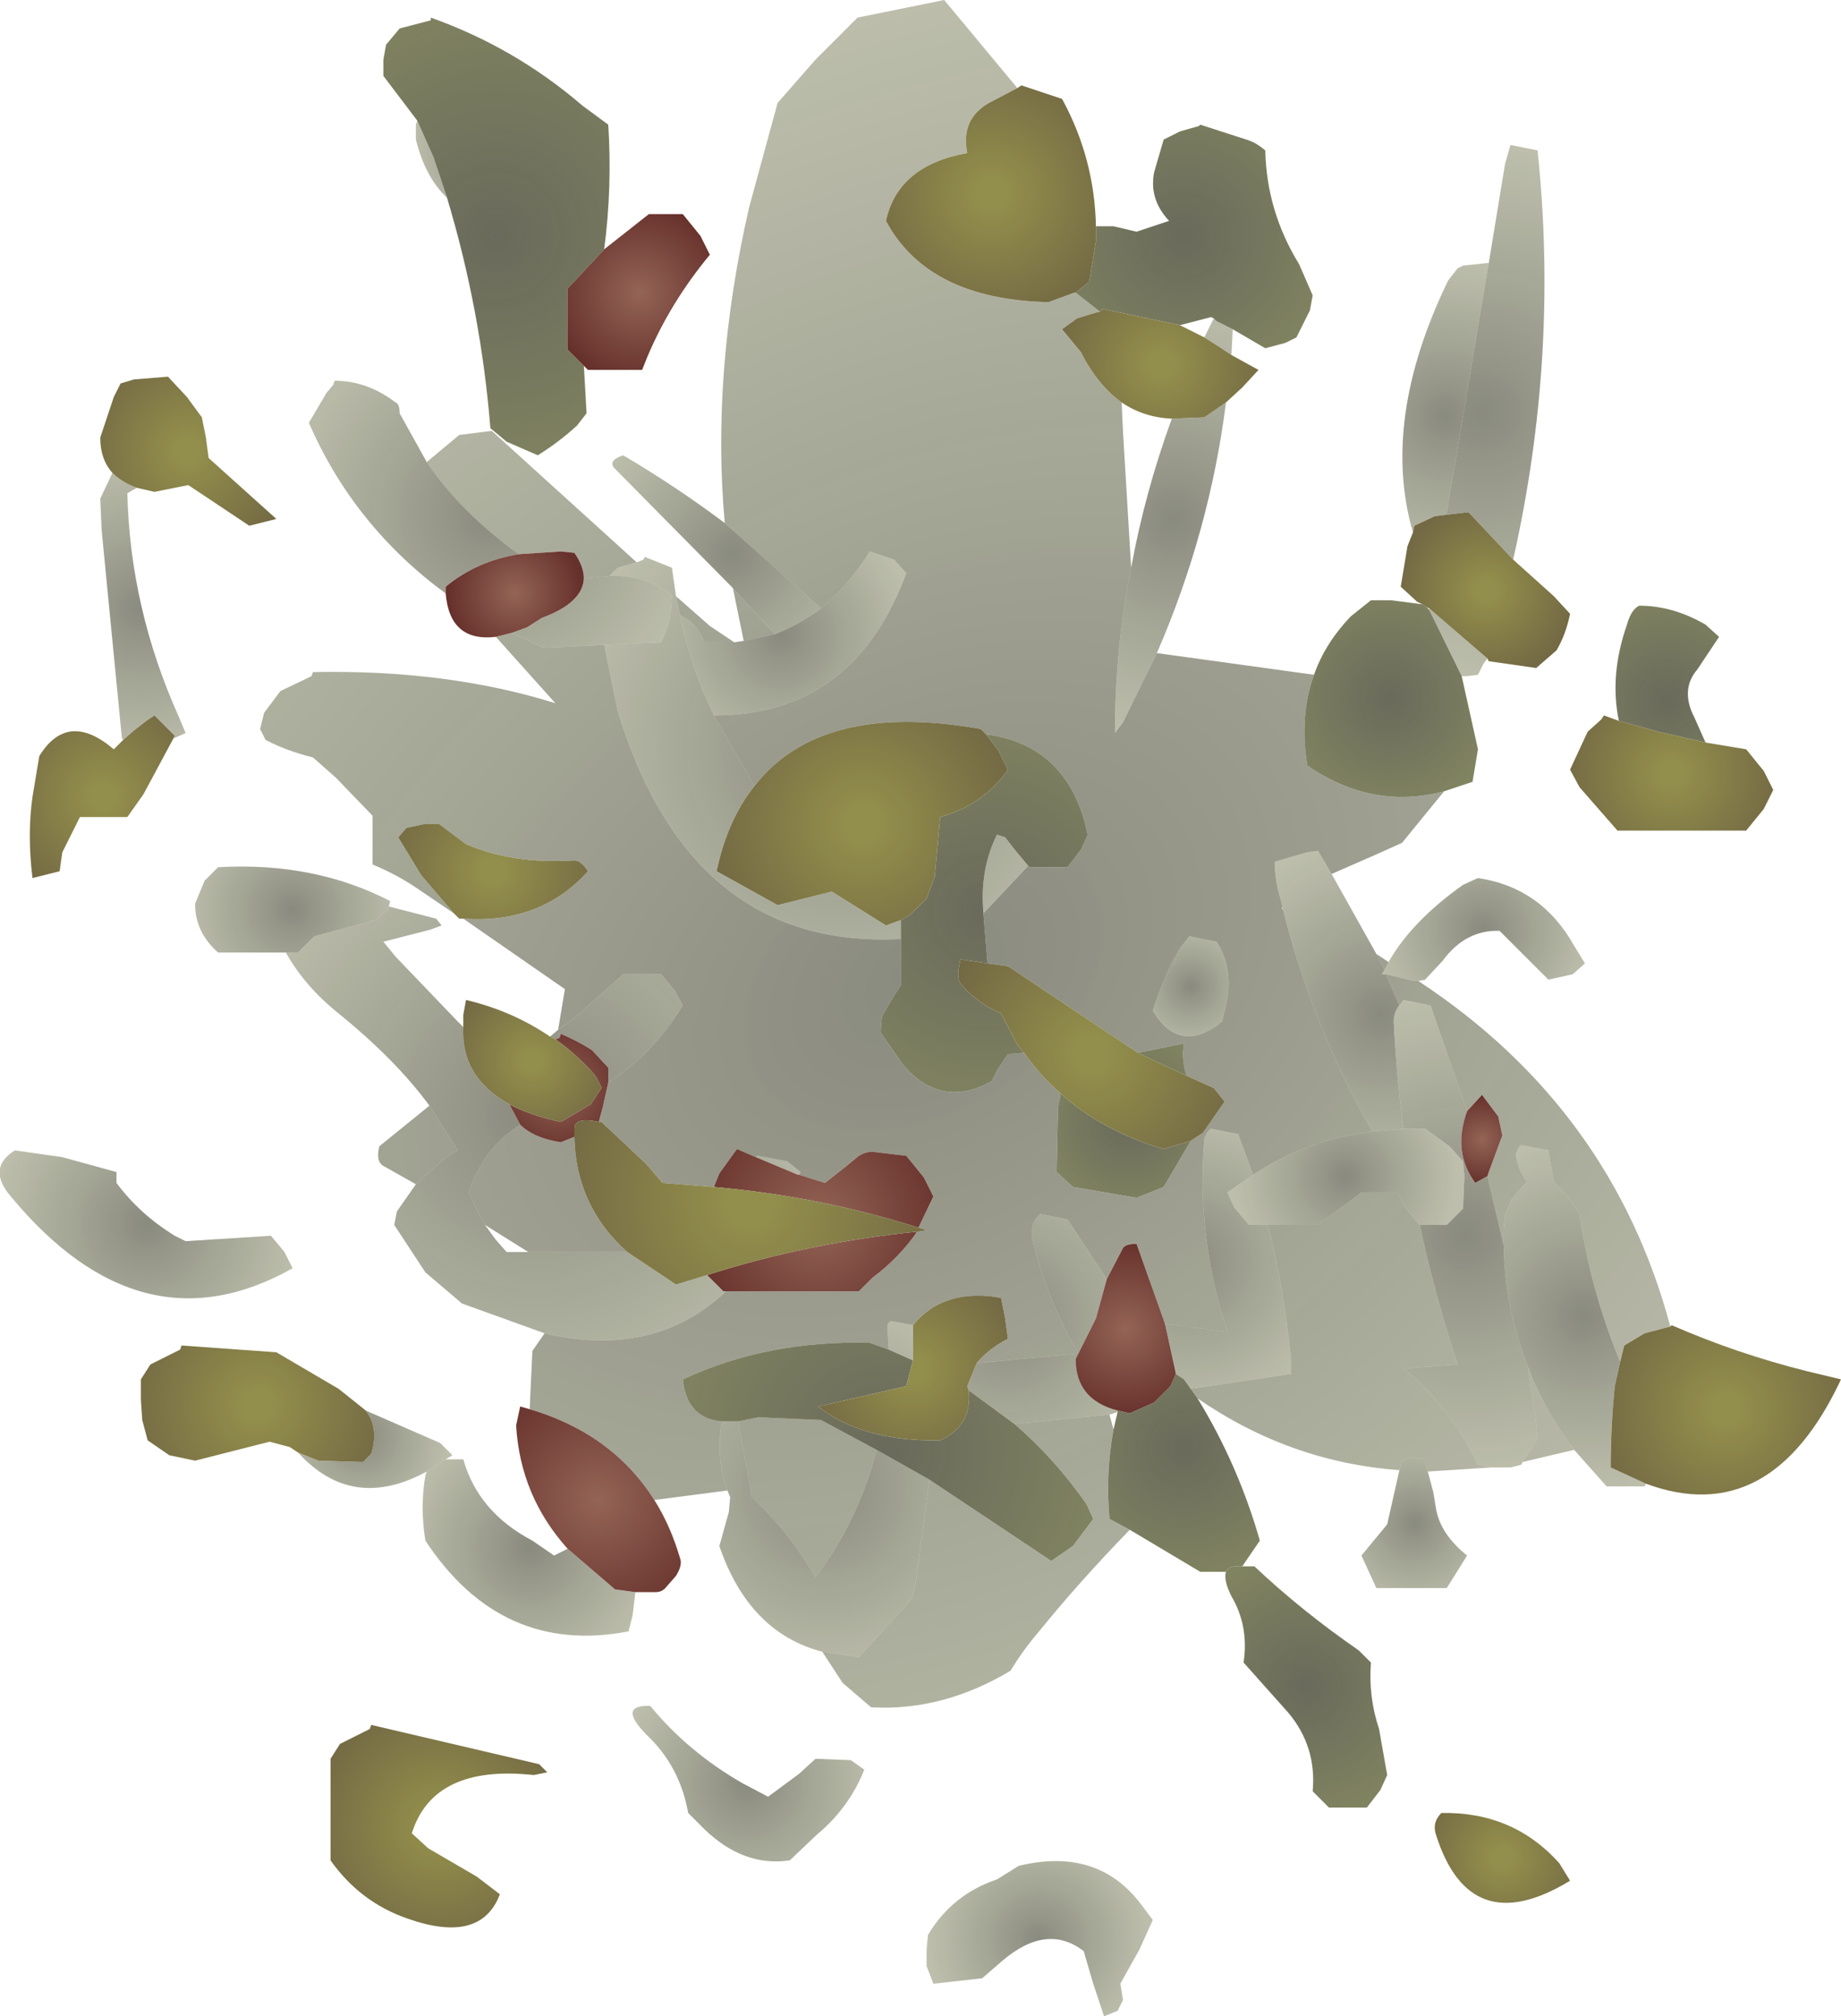 <?xml version="1.0" encoding="UTF-8" standalone="no"?>
<svg xmlns:xlink="http://www.w3.org/1999/xlink" height="74.4px" width="67.95px" xmlns="http://www.w3.org/2000/svg">
  <g transform="matrix(1.0, 0.0, 0.0, 1.0, 31.7, 37.15)">
    <path d="M23.25 -27.45 L23.85 -31.1 24.05 -31.8 25.05 -31.6 Q25.85 -24.05 24.15 -16.5 L22.5 -18.25 21.65 -18.15 21.7 -18.25 23.25 -27.45 M23.2 -12.85 L23.05 -12.65 22.85 -12.25 22.45 -12.2 22.25 -12.2 21.05 -14.65 21.05 -14.7 23.2 -12.85" fill="url(#gradient0)" fill-rule="evenodd" stroke="none"/>
    <path d="M20.45 -17.5 Q19.25 -21.65 21.75 -26.8 L22.1 -27.25 22.3 -27.35 23.25 -27.45 21.7 -18.25 21.65 -18.15 21.25 -18.1 20.5 -17.75 20.45 -17.5" fill="url(#gradient1)" fill-rule="evenodd" stroke="none"/>
    <path d="M21.6 -7.95 L20.05 -6.05 19.05 -5.6 17.45 -4.9 16.95 -5.75 16.55 -5.7 15.35 -5.35 Q15.35 -4.8 15.5 -4.2 L15.65 -3.65 15.6 -3.65 15.65 -3.6 Q16.75 0.75 18.95 4.6 16.55 4.9 14.55 6.2 L14.0 4.7 13.0 4.5 Q12.8 4.65 12.75 4.9 12.45 8.45 13.6 12.0 L11.3 11.7 10.25 8.75 Q9.85 8.75 9.75 8.9 L9.15 10.05 7.7 7.85 6.7 7.65 Q6.3 8.0 6.4 8.55 6.9 10.7 8.1 12.8 L4.35 13.15 Q4.75 12.65 5.5 12.25 L5.4 11.5 5.25 10.75 5.0 10.7 Q3.05 10.45 2.0 11.75 L1.2 11.6 Q1.05 11.65 1.05 11.8 L1.1 12.65 0.4 12.4 Q-3.4 12.3 -6.5 13.75 -6.35 15.2 -5.05 15.3 -5.3 16.6 -4.85 17.85 L-7.55 18.2 Q-9.1 15.75 -12.15 14.85 L-12.05 12.7 -11.6 12.05 Q-7.55 13.0 -4.9 10.5 L0.0 10.5 0.5 10.0 Q1.5 9.25 2.15 8.3 L2.5 8.25 2.2 8.15 2.75 7.0 2.4 6.3 1.75 5.5 0.5 5.35 Q0.25 5.35 0.0 5.5 L-0.55 5.95 -1.25 6.5 -2.2 6.2 -2.15 6.1 -2.65 5.7 -3.75 5.5 -3.8 5.55 -4.5 5.25 -5.15 6.15 -5.35 6.65 -7.25 6.5 -7.85 5.8 -9.5 4.25 -9.6 4.25 -9.45 3.7 -9.25 2.8 Q-7.6 1.75 -6.5 -0.05 L-6.8 -0.6 -7.3 -1.2 -8.7 -1.2 -10.65 0.55 -11.1 0.85 -10.85 -0.65 -14.6 -3.25 Q-11.75 -3.05 -10.0 -5.0 -10.25 -5.4 -10.5 -5.4 -12.75 -5.25 -14.5 -6.0 L-15.5 -6.75 -16.0 -6.75 -16.7 -6.6 -17.0 -6.25 -16.15 -4.85 -14.95 -3.45 -16.35 -4.4 Q-17.1 -4.9 -17.95 -5.25 L-17.95 -5.85 -17.95 -6.45 -17.95 -7.05 -19.3 -8.45 -20.15 -9.2 Q-21.15 -9.45 -21.9 -9.85 L-22.1 -10.25 -21.95 -10.85 -21.35 -11.65 -20.2 -12.2 -20.15 -12.35 Q-15.2 -12.45 -11.2 -11.2 L-13.4 -13.65 -12.8 -13.8 -11.65 -13.25 -9.4 -13.35 -8.9 -10.9 Q-6.2 -2.1 1.55 -2.5 L1.55 -0.8 1.2 -0.25 0.85 0.35 0.8 0.95 1.6 2.1 Q3.0 3.8 4.9 2.75 L5.1 2.35 5.5 1.75 6.1 1.7 Q6.7 2.55 7.45 3.2 L7.35 3.7 7.3 6.1 7.9 6.65 10.25 7.05 11.25 6.65 12.25 4.95 12.7 4.65 13.5 3.5 13.1 3.0 12.1 2.55 Q11.9 1.95 12.0 1.35 L10.3 1.7 5.5 -1.5 4.75 -1.6 4.6 -3.4 4.6 -3.45 6.25 -5.2 6.3 -5.15 7.7 -5.15 8.2 -5.8 8.45 -6.35 8.3 -6.95 Q7.45 -9.7 4.7 -10.05 L4.5 -10.25 Q-1.4 -11.3 -3.85 -8.15 L-5.35 -10.75 Q-0.2 -10.75 1.75 -16.0 L1.3 -16.5 0.4 -16.8 Q-0.4 -15.5 -1.4 -14.7 L-4.95 -17.85 Q-5.45 -23.4 -4.05 -29.5 L-3.0 -33.35 -1.6 -34.95 -0.05 -36.5 3.15 -37.15 5.85 -33.9 4.8 -33.35 Q3.75 -32.75 4.0 -31.5 1.45 -31.05 1.0 -29.0 2.55 -26.1 7.0 -26.0 L7.95 -26.35 8.0 -26.35 8.9 -25.65 8.7 -25.6 8.05 -25.4 7.5 -25.0 8.2 -24.15 Q8.8 -22.95 9.7 -22.3 L9.75 -21.2 10.05 -16.2 Q9.45 -13.2 9.45 -10.1 L9.75 -10.5 11.0 -13.05 16.8 -12.25 Q16.25 -10.75 16.55 -8.9 18.95 -7.25 21.6 -7.95 M19.1 -1.95 L19.55 -1.65 19.4 -1.35 19.1 -1.95 M20.65 -0.95 Q27.8 3.75 29.95 11.8 L29.0 12.05 28.25 12.5 28.1 13.1 Q27.0 10.45 26.6 7.65 L26.2 7.05 25.65 6.45 25.55 5.9 25.45 5.3 24.45 5.1 24.35 5.2 24.25 5.45 Q24.3 5.95 24.65 6.45 L24.1 7.1 23.85 7.65 23.8 8.25 23.8 8.8 23.2 6.25 23.25 6.1 23.75 4.75 23.6 4.05 23.0 3.25 22.45 3.85 21.1 -0.05 20.1 -0.25 19.95 -0.05 19.45 -1.2 20.5 -0.95 20.65 -0.95 M26.4 16.35 L24.5 16.8 24.65 16.55 25.05 15.95 25.0 15.35 24.7 13.3 Q25.3 14.9 26.4 16.35 M23.35 17.0 L21.0 17.15 20.9 16.7 Q20.1 16.5 20.0 16.9 L19.95 17.1 Q15.9 16.8 12.5 14.45 L12.25 14.1 15.95 13.55 15.95 13.0 Q15.7 10.45 15.1 8.05 L16.95 8.05 18.55 6.85 19.9 6.85 20.15 7.4 20.7 8.05 Q21.25 10.6 22.1 13.2 L20.1 13.35 Q21.9 14.85 22.85 16.9 L23.35 17.0 M10.0 19.3 Q8.15 21.2 6.65 23.05 6.05 23.75 5.6 24.5 3.1 26.0 0.45 25.85 L-0.6 24.95 -1.35 23.8 0.0 24.0 1.95 21.85 2.1 21.25 2.6 17.45 7.1 20.45 7.9 19.9 8.65 18.9 8.4 18.35 Q7.25 16.7 5.75 15.4 L9.25 15.05 9.4 15.6 Q9.1 17.2 9.25 18.9 L10.0 19.3 M-16.35 6.55 L-17.5 5.9 Q-17.85 5.75 -17.7 5.15 L-15.85 3.65 -14.8 5.3 Q-15.1 5.45 -15.4 5.7 L-16.35 6.55 M-15.95 -20.1 L-14.75 -21.1 -13.55 -21.25 -8.2 -16.4 -8.9 -16.2 -9.2 -15.9 -10.15 -15.8 Q-10.15 -16.25 -10.5 -16.75 L-11.0 -16.8 -12.55 -16.7 Q-14.7 -18.25 -15.95 -20.1 M-6.75 -15.15 L-5.5 -14.05 -4.6 -13.45 -5.7 -13.45 Q-5.9 -13.95 -6.25 -14.25 L-6.6 -14.45 -6.75 -15.15 M-4.25 -13.5 L-4.65 -15.45 -3.1 -13.75 -4.25 -13.5 M13.55 -0.05 Q13.85 -1.4 13.2 -2.4 L12.2 -2.6 11.85 -2.15 Q11.2 -1.0 10.85 0.15 11.85 1.8 13.4 0.55 L13.55 -0.05 M0.65 16.35 Q0.0 18.95 -1.6 21.05 -2.6 19.35 -3.95 18.1 L-4.05 17.5 -4.45 15.3 -3.7 15.15 -1.4 15.25 0.65 16.35 M-12.5 4.35 Q-12.0 4.85 -11.0 5.0 L-10.5 4.8 Q-10.45 7.35 -8.55 9.05 L-12.2 9.05 -13.8 8.05 -14.15 7.4 -14.4 6.85 Q-13.85 5.2 -12.5 4.35" fill="url(#gradient2)" fill-rule="evenodd" stroke="none"/>
    <path d="M8.75 -28.8 L9.4 -28.8 10.25 -28.6 11.45 -29.0 Q10.7 -29.8 10.9 -30.8 L11.25 -32.0 11.85 -32.3 12.55 -32.5 12.6 -32.55 14.3 -32.0 Q14.65 -31.9 15.0 -31.6 15.05 -29.35 16.25 -27.4 L16.75 -26.25 16.65 -25.7 16.35 -25.1 16.15 -24.7 15.75 -24.5 15.0 -24.3 13.8 -25.0 13.2 -25.3 13.1 -25.4 13.0 -25.45 11.85 -25.15 9.0 -25.75 8.9 -25.65 8.0 -26.35 8.5 -26.75 8.75 -28.25 8.75 -28.8" fill="url(#gradient3)" fill-rule="evenodd" stroke="none"/>
    <path d="M13.8 -25.0 L13.75 -24.05 13.3 -24.35 12.75 -24.7 13.1 -25.4 13.2 -25.3 13.8 -25.0 M13.55 -22.3 Q12.95 -17.55 11.0 -13.05 L9.75 -10.5 9.45 -10.1 Q9.45 -13.2 10.05 -16.2 10.55 -18.95 11.55 -21.7 L12.75 -21.75 13.55 -22.3" fill="url(#gradient4)" fill-rule="evenodd" stroke="none"/>
    <path d="M22.25 -12.2 L22.85 -9.5 22.65 -8.3 21.6 -7.95 Q18.95 -7.25 16.55 -8.9 16.25 -10.75 16.8 -12.25 17.2 -13.4 18.15 -14.4 L18.9 -15.0 19.65 -15.0 20.8 -14.85 20.95 -14.75 21.05 -14.65 22.25 -12.2" fill="url(#gradient5)" fill-rule="evenodd" stroke="none"/>
    <path d="M-4.6 -13.45 L-4.25 -13.5 -3.1 -13.75 Q-2.2 -14.1 -1.4 -14.7 -0.4 -15.5 0.4 -16.8 L1.3 -16.5 1.75 -16.0 Q-0.2 -10.75 -5.35 -10.75 -6.2 -12.5 -6.6 -14.45 L-6.25 -14.25 Q-5.9 -13.95 -5.7 -13.45 L-4.6 -13.45" fill="url(#gradient6)" fill-rule="evenodd" stroke="none"/>
    <path d="M1.55 -3.2 L1.9 -3.4 2.5 -4.0 2.8 -4.8 3.0 -7.0 Q4.6 -7.45 5.5 -8.75 L5.15 -9.45 4.7 -10.05 Q7.45 -9.7 8.3 -6.95 L8.45 -6.35 8.2 -5.8 7.7 -5.15 6.3 -5.15 6.25 -5.2 5.75 -5.8 5.4 -6.25 5.1 -6.35 Q4.45 -5.05 4.6 -3.45 L4.6 -3.4 4.75 -1.6 3.75 -1.75 3.7 -1.5 Q3.6 -1.0 3.8 -0.8 4.35 -0.15 5.25 0.25 L5.85 1.4 6.1 1.7 5.5 1.75 5.1 2.35 4.9 2.75 Q3.0 3.8 1.6 2.1 L0.8 0.95 0.85 0.35 1.2 -0.25 1.55 -0.8 1.55 -2.5 1.55 -3.2" fill="url(#gradient7)" fill-rule="evenodd" stroke="none"/>
    <path d="M-8.2 -16.4 L-7.95 -16.5 -7.9 -16.6 -6.9 -16.2 -6.75 -15.15 -6.6 -14.45 Q-6.2 -12.5 -5.35 -10.75 L-3.85 -8.15 Q-4.85 -6.9 -5.25 -5.0 L-3.0 -3.75 -1.0 -4.25 1.0 -3.0 1.55 -3.2 1.55 -2.5 Q-6.2 -2.1 -8.9 -10.9 L-9.4 -13.35 -7.3 -13.45 -7.05 -14.05 Q-6.9 -14.65 -6.9 -15.2 -7.9 -15.95 -9.2 -15.9 L-8.9 -16.2 -8.2 -16.4 M4.6 -3.45 Q4.45 -5.05 5.1 -6.35 L5.4 -6.25 5.75 -5.8 6.25 -5.2 4.6 -3.45" fill="url(#gradient8)" fill-rule="evenodd" stroke="none"/>
    <path d="M13.55 -0.05 L13.4 0.55 Q11.85 1.8 10.85 0.15 11.2 -1.0 11.85 -2.15 L12.2 -2.6 13.2 -2.4 Q13.85 -1.4 13.55 -0.05" fill="url(#gradient9)" fill-rule="evenodd" stroke="none"/>
    <path d="M17.45 -4.9 L19.1 -1.95 19.4 -1.35 19.3 -1.2 19.45 -1.2 19.95 -0.05 Q19.7 0.25 19.75 0.7 19.85 2.6 20.1 4.5 L18.95 4.6 Q16.75 0.75 15.65 -3.6 L15.65 -3.65 15.5 -4.2 Q15.35 -4.8 15.35 -5.35 L16.55 -5.7 16.95 -5.75 17.45 -4.9" fill="url(#gradient10)" fill-rule="evenodd" stroke="none"/>
    <path d="M19.55 -1.65 Q20.4 -3.15 22.3 -4.5 L22.85 -4.75 Q25.2 -4.4 26.4 -2.25 L26.8 -1.6 26.35 -1.2 25.45 -1.0 24.25 -2.2 23.65 -2.8 Q22.4 -2.85 21.55 -1.7 L20.9 -1.0 20.65 -0.95 20.5 -0.95 19.45 -1.2 19.3 -1.2 19.4 -1.35 19.55 -1.65" fill="url(#gradient11)" fill-rule="evenodd" stroke="none"/>
    <path d="M24.5 16.8 L24.45 16.9 24.05 17.0 23.35 17.0 22.85 16.9 Q21.9 14.85 20.1 13.35 L22.1 13.2 Q21.25 10.6 20.7 8.05 L21.7 8.05 22.3 7.45 22.35 6.25 22.3 5.7 21.8 5.15 20.9 4.5 20.1 4.5 Q19.85 2.6 19.75 0.7 19.7 0.25 19.95 -0.05 L20.1 -0.25 21.1 -0.05 22.45 3.85 Q21.9 5.35 22.75 6.5 L23.2 6.25 23.8 8.8 Q23.85 11.2 24.7 13.3 L25.0 15.35 25.05 15.95 24.65 16.55 24.5 16.8" fill="url(#gradient12)" fill-rule="evenodd" stroke="none"/>
    <path d="M28.05 -10.55 Q27.7 -12.25 28.35 -14.1 28.5 -14.65 28.8 -14.8 30.05 -14.8 31.25 -14.1 L31.75 -13.65 30.95 -12.45 Q30.3 -11.7 30.85 -10.65 L31.25 -9.75 29.5 -10.15 28.05 -10.55" fill="url(#gradient13)" fill-rule="evenodd" stroke="none"/>
    <path d="M-16.3 -32.7 L-17.55 -34.35 -17.55 -34.95 -17.45 -35.5 -16.95 -36.1 -15.8 -36.4 -15.8 -36.5 Q-12.7 -35.4 -10.2 -33.25 L-9.25 -32.55 Q-9.1 -30.25 -9.4 -27.95 L-10.75 -26.5 -10.75 -25.75 -10.75 -24.25 -10.15 -23.65 -10.05 -21.9 -10.4 -21.45 Q-11.05 -20.85 -11.85 -20.35 L-13.0 -20.85 -13.6 -21.35 Q-13.95 -25.7 -15.2 -29.85 L-15.7 -31.35 -16.3 -32.7" fill="url(#gradient14)" fill-rule="evenodd" stroke="none"/>
    <path d="M-15.2 -29.85 Q-16.0 -30.6 -16.35 -32.0 L-16.35 -32.55 -16.3 -32.7 -15.7 -31.35 -15.2 -29.85" fill="url(#gradient15)" fill-rule="evenodd" stroke="none"/>
    <path d="M-26.65 -19.15 L-27.0 -18.95 Q-26.9 -14.7 -25.1 -10.7 L-24.85 -10.1 -25.3 -9.9 -25.25 -10.0 -26.0 -10.75 -26.3 -10.55 -26.75 -10.2 -27.15 -9.85 -27.2 -9.9 -27.95 -17.6 -28.0 -18.75 -27.55 -19.7 Q-27.2 -19.35 -26.65 -19.15" fill="url(#gradient16)" fill-rule="evenodd" stroke="none"/>
    <path d="M-21.15 -2.0 L-23.65 -2.0 Q-24.5 -2.75 -24.5 -3.8 L-24.15 -4.65 -23.65 -5.15 Q-20.1 -5.35 -17.3 -3.9 L-17.35 -3.7 -17.35 -3.6 -17.85 -3.2 -20.1 -2.6 -20.7 -2.0 -21.15 -2.0" fill="url(#gradient17)" fill-rule="evenodd" stroke="none"/>
    <path d="M-11.6 12.05 L-14.65 10.95 -16.0 9.8 -17.15 8.05 -17.05 7.55 -16.35 6.55 -15.4 5.7 Q-15.1 5.45 -14.8 5.3 L-15.85 3.65 Q-17.1 1.95 -19.2 0.25 -20.45 -0.75 -21.15 -2.0 L-20.7 -2.0 -20.1 -2.6 -17.85 -3.2 -17.35 -3.6 -17.35 -3.7 -15.6 -3.25 -15.4 -3.0 -15.8 -2.85 -17.55 -2.4 -17.1 -1.85 -14.8 0.55 -14.6 0.75 Q-14.7 2.6 -12.9 3.6 L-12.5 4.35 Q-13.85 5.2 -14.4 6.85 L-14.15 7.4 -13.8 8.05 -13.4 8.6 -13.0 9.05 -12.2 9.05 -8.55 9.05 -6.75 10.25 -5.6 9.9 -5.0 10.5 -4.9 10.5 Q-7.55 13.0 -11.6 12.05 M-11.4 1.1 L-11.1 0.85 -10.65 0.55 -8.7 -1.2 -7.3 -1.2 -6.8 -0.6 -6.5 -0.05 Q-7.6 1.75 -9.25 2.8 L-9.25 2.25 -9.85 1.6 Q-10.4 1.25 -11.0 1.0 L-11.05 1.15 -11.2 1.2 -11.4 1.1 M-3.8 5.55 L-3.75 5.5 -2.65 5.7 -2.15 6.1 -2.2 6.2 -2.25 6.2 -3.8 5.55" fill="url(#gradient18)" fill-rule="evenodd" stroke="none"/>
    <path d="M-4.65 -15.45 L-9.0 -19.85 Q-9.3 -20.15 -8.7 -20.35 -6.75 -19.2 -4.95 -17.85 L-1.4 -14.7 Q-2.2 -14.1 -3.1 -13.75 L-4.65 -15.45" fill="url(#gradient19)" fill-rule="evenodd" stroke="none"/>
    <path d="M-15.25 -15.25 Q-18.65 -17.75 -20.3 -21.55 L-19.65 -22.65 -19.4 -22.95 -19.35 -23.1 Q-18.15 -23.1 -17.1 -22.3 -16.95 -22.25 -16.95 -21.9 L-15.95 -20.1 Q-14.7 -18.25 -12.55 -16.7 -14.1 -16.45 -15.25 -15.5 L-15.25 -15.25 M-9.2 -15.9 Q-7.9 -15.95 -6.9 -15.2 -6.9 -14.65 -7.05 -14.05 L-7.3 -13.45 -9.4 -13.35 -11.65 -13.25 -12.8 -13.8 -12.25 -14.0 -11.7 -14.35 Q-10.2 -14.9 -10.15 -15.8 L-9.2 -15.9" fill="url(#gradient20)" fill-rule="evenodd" stroke="none"/>
    <path d="M-8.25 21.6 L-8.35 22.45 -8.5 23.05 Q-13.2 23.95 -16.0 19.7 -16.2 18.45 -16.0 17.3 L-15.95 17.15 -15.25 16.7 -15.0 16.7 -14.6 16.7 Q-14.05 18.65 -12.05 19.7 L-11.25 20.25 -10.75 20.0 -9.0 21.5 -8.25 21.6" fill="url(#gradient21)" fill-rule="evenodd" stroke="none"/>
    <path d="M-15.95 17.15 Q-18.7 18.65 -20.7 16.45 L-19.95 16.75 -18.3 16.8 -18.0 16.5 Q-17.7 15.55 -18.2 14.9 L-15.45 16.1 -15.0 16.55 -15.25 16.7 -15.95 17.15" fill="url(#gradient22)" fill-rule="evenodd" stroke="none"/>
    <path d="M1.1 12.65 L2.0 13.05 1.75 14.0 -1.5 14.75 Q0.15 16.05 3.0 16.0 4.2 15.45 4.05 14.15 L5.75 15.4 Q7.25 16.7 8.4 18.35 L8.65 18.9 7.9 19.9 7.1 20.45 2.6 17.45 0.65 16.35 -1.4 15.25 -3.7 15.15 -4.45 15.3 -5.05 15.3 Q-6.35 15.2 -6.5 13.75 -3.4 12.3 0.4 12.4 L1.1 12.65" fill="url(#gradient23)" fill-rule="evenodd" stroke="none"/>
    <path d="M-1.35 23.8 Q-4.05 23.1 -5.15 19.9 L-4.8 18.65 -4.75 18.1 -4.85 17.85 Q-5.3 16.6 -5.05 15.3 L-4.45 15.3 -4.05 17.5 -3.95 18.1 Q-2.6 19.35 -1.6 21.05 0.0 18.95 0.65 16.35 L2.6 17.45 2.1 21.25 1.95 21.85 0.0 24.0 -1.35 23.8 M1.1 12.65 L1.05 11.8 Q1.05 11.65 1.2 11.6 L2.0 11.75 2.0 13.05 1.1 12.65" fill="url(#gradient24)" fill-rule="evenodd" stroke="none"/>
    <path d="M-24.85 8.65 L-21.7 8.45 -21.2 9.05 -20.9 9.65 Q-26.5 12.8 -31.3 7.0 -32.2 5.95 -31.15 5.3 L-29.4 5.55 -27.4 6.1 -27.4 6.5 Q-26.55 7.65 -25.25 8.45 L-24.85 8.65" fill="url(#gradient25)" fill-rule="evenodd" stroke="none"/>
    <path d="M-1.6 27.75 L-0.3 27.8 0.2 28.15 Q-0.35 29.55 -1.55 30.55 L-2.55 31.5 Q-4.25 31.75 -5.7 30.35 L-6.3 29.75 Q-6.6 28.05 -7.8 26.9 -8.95 25.75 -7.7 25.8 -6.3 27.5 -4.3 28.65 L-3.35 29.15 -2.2 28.3 -1.6 27.75" fill="url(#gradient26)" fill-rule="evenodd" stroke="none"/>
    <path d="M29.05 17.6 L29.0 17.7 27.6 17.7 26.4 16.35 Q25.3 14.9 24.7 13.3 23.85 11.2 23.8 8.8 L23.8 8.25 23.85 7.65 24.1 7.1 24.65 6.45 Q24.3 5.95 24.25 5.45 L24.35 5.2 24.45 5.1 25.45 5.3 25.55 5.9 25.65 6.45 26.2 7.05 26.6 7.65 Q27.0 10.45 28.1 13.1 L27.9 14.0 Q27.75 15.5 27.75 17.0 L29.05 17.6" fill="url(#gradient27)" fill-rule="evenodd" stroke="none"/>
    <path d="M18.95 4.6 L20.1 4.5 20.9 4.5 21.8 5.15 22.3 5.7 22.35 6.25 22.3 7.45 21.7 8.05 20.7 8.05 20.15 7.4 19.9 6.85 18.55 6.85 16.95 8.05 15.1 8.05 14.4 8.05 13.85 7.4 13.6 6.85 14.55 6.2 Q16.55 4.9 18.95 4.6" fill="url(#gradient28)" fill-rule="evenodd" stroke="none"/>
    <path d="M21.0 17.15 L21.2 17.9 21.3 18.5 Q21.45 19.45 22.45 20.25 L21.7 21.45 19.1 21.45 18.55 20.25 19.5 19.1 19.95 17.1 20.0 16.9 Q20.1 16.5 20.9 16.7 L21.0 17.15" fill="url(#gradient29)" fill-rule="evenodd" stroke="none"/>
    <path d="M10.3 1.7 L12.0 1.35 Q11.9 1.95 12.1 2.55 L10.3 1.7 M12.25 4.95 L11.25 6.65 10.25 7.05 7.9 6.65 7.3 6.1 7.35 3.7 7.45 3.2 Q9.0 4.6 11.25 5.25 L12.25 4.95" fill="url(#gradient30)" fill-rule="evenodd" stroke="none"/>
    <path d="M11.3 11.7 L13.6 12.0 Q12.45 8.45 12.75 4.9 12.8 4.65 13.0 4.5 L14.0 4.7 14.55 6.2 13.6 6.85 13.85 7.4 14.4 8.05 15.1 8.05 Q15.7 10.45 15.95 13.0 L15.95 13.55 12.25 14.1 12.0 13.75 11.7 13.55 11.65 13.3 11.3 11.7" fill="url(#gradient31)" fill-rule="evenodd" stroke="none"/>
    <path d="M12.5 14.45 Q14.0 16.9 14.8 19.7 L14.15 20.65 Q13.65 20.6 13.55 20.85 L12.6 20.85 10.0 19.3 9.25 18.9 Q9.1 17.2 9.4 15.6 L9.55 14.95 9.55 14.9 10.0 15.0 10.9 14.6 11.5 14.0 11.7 13.55 12.0 13.75 12.25 14.1 12.5 14.45" fill="url(#gradient32)" fill-rule="evenodd" stroke="none"/>
    <path d="M4.35 13.15 L8.1 12.8 Q6.9 10.7 6.4 8.55 6.3 8.0 6.7 7.65 L7.7 7.85 9.15 10.05 8.75 11.5 8.0 13.0 Q8.0 14.5 9.55 14.9 L9.55 14.95 9.25 15.05 5.75 15.4 4.05 14.15 4.0 14.0 4.35 13.15" fill="url(#gradient33)" fill-rule="evenodd" stroke="none"/>
    <path d="M14.15 20.65 L14.6 20.65 Q16.35 22.3 18.45 23.75 L18.9 24.2 Q18.8 25.45 19.2 26.65 L19.5 28.35 19.25 28.9 18.75 29.55 17.35 29.55 16.75 28.95 Q16.9 27.3 15.85 26.05 L14.2 24.2 Q14.4 22.85 13.75 21.75 13.45 21.15 13.55 20.85 13.65 20.6 14.15 20.65" fill="url(#gradient34)" fill-rule="evenodd" stroke="none"/>
    <path d="M10.35 34.8 L9.65 36.05 9.75 36.65 9.55 37.05 9.05 37.25 8.65 36.05 8.3 34.85 Q6.95 33.8 5.3 35.2 L4.55 35.85 2.75 36.05 2.5 35.4 2.5 34.8 2.55 34.25 Q3.45 32.75 5.1 32.2 L5.9 31.7 Q8.8 31.0 10.4 33.1 L10.85 33.7 10.35 34.8" fill="url(#gradient35)" fill-rule="evenodd" stroke="none"/>
    <path d="M-9.25 2.8 L-9.45 3.7 -9.6 4.25 Q-10.5 4.05 -10.5 4.5 L-10.5 4.8 -11.0 5.0 Q-12.0 4.85 -12.5 4.35 L-12.9 3.6 Q-12.15 4.0 -11.0 4.25 L-9.9 3.6 -9.5 3.0 Q-9.65 2.6 -9.9 2.35 -10.5 1.7 -11.2 1.2 L-11.05 1.15 -11.0 1.0 Q-10.4 1.25 -9.85 1.6 L-9.25 2.25 -9.25 2.8" fill="url(#gradient36)" fill-rule="evenodd" stroke="none"/>
    <path d="M9.15 10.05 L9.75 8.9 Q9.85 8.75 10.25 8.75 L11.3 11.7 11.65 13.3 11.7 13.55 11.5 14.0 10.9 14.6 10.0 15.0 9.55 14.9 Q8.0 14.5 8.0 13.0 L8.75 11.5 9.15 10.05" fill="url(#gradient37)" fill-rule="evenodd" stroke="none"/>
    <path d="M-2.2 6.2 L-1.25 6.5 -0.55 5.95 0.0 5.5 Q0.25 5.35 0.5 5.35 L1.75 5.5 2.4 6.3 2.75 7.0 2.2 8.15 Q-1.45 7.0 -5.35 6.65 L-5.15 6.15 -4.5 5.25 -3.8 5.55 -2.25 6.2 -2.2 6.2 M2.15 8.3 Q1.5 9.25 0.5 10.0 L0.0 10.5 -4.9 10.5 -5.0 10.5 -5.6 9.9 Q-1.85 8.7 2.15 8.3" fill="url(#gradient38)" fill-rule="evenodd" stroke="none"/>
    <path d="M-7.55 18.2 Q-6.95 19.15 -6.6 20.35 -6.5 20.6 -6.75 21.0 L-7.1 21.4 Q-7.25 21.6 -7.5 21.6 L-8.25 21.6 -9.0 21.5 -10.75 20.0 Q-12.5 18.05 -12.65 15.45 L-12.5 14.75 -12.15 14.85 Q-9.1 15.75 -7.55 18.2" fill="url(#gradient39)" fill-rule="evenodd" stroke="none"/>
    <path d="M22.45 3.85 L23.0 3.25 23.6 4.05 23.75 4.75 23.25 6.1 23.2 6.25 22.75 6.5 Q21.9 5.35 22.45 3.85" fill="url(#gradient40)" fill-rule="evenodd" stroke="none"/>
    <path d="M-9.4 -27.95 L-7.75 -29.25 -7.0 -29.25 -6.5 -29.25 -5.85 -28.45 -5.5 -27.75 Q-6.95 -26.0 -7.8 -24.0 L-8.0 -23.5 -10.0 -23.5 -10.15 -23.65 -10.75 -24.25 -10.75 -25.75 -10.75 -26.5 -9.4 -27.95" fill="url(#gradient41)" fill-rule="evenodd" stroke="none"/>
    <path d="M-13.4 -13.65 Q-15.1 -13.45 -15.25 -15.25 L-15.25 -15.5 Q-14.1 -16.45 -12.55 -16.7 L-11.0 -16.8 -10.5 -16.75 Q-10.15 -16.25 -10.15 -15.8 -10.2 -14.9 -11.7 -14.35 L-12.25 -14.0 -12.8 -13.8 -13.4 -13.65" fill="url(#gradient42)" fill-rule="evenodd" stroke="none"/>
    <path d="M6.1 1.7 L5.85 1.4 5.25 0.25 Q4.35 -0.15 3.8 -0.8 3.6 -1.0 3.7 -1.5 L3.75 -1.75 4.75 -1.6 5.5 -1.5 10.3 1.7 12.1 2.55 13.1 3.0 13.5 3.5 12.7 4.65 12.25 4.95 11.25 5.25 Q9.0 4.6 7.45 3.2 6.7 2.55 6.1 1.7" fill="url(#gradient43)" fill-rule="evenodd" stroke="none"/>
    <path d="M2.0 13.05 L2.0 11.75 Q3.05 10.45 5.0 10.7 L5.25 10.75 5.4 11.5 5.5 12.25 Q4.75 12.65 4.35 13.15 L4.0 14.0 4.05 14.15 Q4.2 15.45 3.0 16.0 0.15 16.05 -1.5 14.75 L1.75 14.0 2.0 13.05" fill="url(#gradient44)" fill-rule="evenodd" stroke="none"/>
    <path d="M2.2 8.15 L2.5 8.25 2.15 8.3 Q-1.85 8.7 -5.6 9.9 L-6.75 10.25 -8.55 9.05 Q-10.45 7.35 -10.5 4.8 L-10.5 4.5 Q-10.5 4.05 -9.6 4.25 L-9.5 4.25 -7.85 5.8 -7.25 6.5 -5.35 6.65 Q-1.45 7.0 2.2 8.15" fill="url(#gradient45)" fill-rule="evenodd" stroke="none"/>
    <path d="M-14.6 0.75 L-14.6 0.3 -14.5 -0.25 Q-12.8 0.15 -11.4 1.1 L-11.2 1.2 Q-10.5 1.7 -9.9 2.35 -9.65 2.6 -9.5 3.0 L-9.9 3.6 -11.0 4.25 Q-12.15 4.0 -12.9 3.6 -14.7 2.6 -14.6 0.75" fill="url(#gradient46)" fill-rule="evenodd" stroke="none"/>
    <path d="M-14.6 -3.25 L-14.75 -3.25 -14.95 -3.45 -16.15 -4.85 -17.0 -6.25 -16.7 -6.6 -16.0 -6.75 -15.5 -6.75 -14.5 -6.0 Q-12.75 -5.25 -10.5 -5.4 -10.25 -5.4 -10.0 -5.0 -11.75 -3.05 -14.6 -3.25" fill="url(#gradient47)" fill-rule="evenodd" stroke="none"/>
    <path d="M-25.3 -9.9 L-26.4 -7.85 -27.0 -7.0 -28.75 -7.0 -29.4 -5.7 -29.5 -5.0 -30.5 -4.75 Q-30.7 -6.35 -30.5 -7.75 L-30.25 -9.25 Q-29.2 -10.95 -27.5 -9.5 L-27.15 -9.85 -26.75 -10.2 -26.3 -10.55 -26.0 -10.75 -25.25 -10.0 -25.3 -9.9" fill="url(#gradient48)" fill-rule="evenodd" stroke="none"/>
    <path d="M-20.7 16.45 L-21.0 16.25 -21.75 16.05 -24.5 16.75 -25.45 16.55 -26.25 16.0 -26.45 15.25 -26.5 14.5 -26.5 13.75 -26.15 13.2 -25.05 12.65 -25.0 12.5 -21.5 12.75 -19.2 14.1 -18.2 14.9 Q-17.7 15.55 -18.0 16.5 L-18.3 16.8 -19.95 16.75 -20.7 16.45" fill="url(#gradient49)" fill-rule="evenodd" stroke="none"/>
    <path d="M-11.5 28.25 L-12.0 28.35 Q-15.7 27.95 -16.5 30.5 L-15.9 31.05 -14.1 32.1 -13.25 32.75 Q-13.95 34.6 -16.65 33.65 -18.4 33.05 -19.5 31.5 L-19.5 30.75 -19.5 30.0 -19.5 28.5 -19.5 27.75 -19.15 27.2 -18.05 26.65 -18.0 26.5 -11.8 27.95 -11.5 28.25" fill="url(#gradient50)" fill-rule="evenodd" stroke="none"/>
    <path d="M25.85 31.6 L26.25 32.25 Q22.55 34.5 21.3 30.55 21.15 30.1 21.5 29.75 24.15 29.7 25.85 31.6" fill="url(#gradient51)" fill-rule="evenodd" stroke="none"/>
    <path d="M24.15 -16.5 L25.65 -15.15 26.25 -14.5 Q26.1 -13.75 25.75 -13.15 L25.0 -12.5 23.25 -12.75 23.2 -12.85 21.05 -14.7 20.95 -14.75 20.8 -14.85 20.6 -14.95 20.0 -15.5 20.25 -17.0 20.45 -17.5 20.5 -17.75 21.25 -18.1 21.65 -18.15 22.5 -18.25 24.15 -16.5" fill="url(#gradient52)" fill-rule="evenodd" stroke="none"/>
    <path d="M13.75 -24.05 L14.75 -23.5 14.15 -22.85 13.55 -22.3 12.75 -21.75 11.55 -21.7 Q10.5 -21.75 9.7 -22.3 8.8 -22.95 8.2 -24.15 L7.5 -25.0 8.05 -25.4 8.7 -25.6 8.9 -25.65 9.0 -25.75 11.85 -25.15 12.75 -24.7 13.3 -24.35 13.75 -24.05" fill="url(#gradient53)" fill-rule="evenodd" stroke="none"/>
    <path d="M5.85 -33.9 L6.0 -34.0 7.5 -33.5 Q8.7 -31.3 8.75 -28.8 L8.75 -28.25 8.5 -26.75 8.0 -26.35 7.95 -26.35 7.0 -26.0 Q2.55 -26.1 1.0 -29.0 1.45 -31.05 4.0 -31.5 3.75 -32.75 4.8 -33.35 L5.85 -33.9" fill="url(#gradient54)" fill-rule="evenodd" stroke="none"/>
    <path d="M-27.55 -19.7 Q-28.0 -20.2 -28.0 -21.0 L-27.5 -22.5 -27.25 -23.0 -26.75 -23.15 -25.5 -23.25 -24.8 -22.5 -24.25 -21.75 -24.1 -21.0 -24.0 -20.25 -21.5 -18.0 -22.5 -17.75 -24.75 -19.25 -26.0 -19.0 -26.65 -19.15 Q-27.2 -19.35 -27.55 -19.7" fill="url(#gradient55)" fill-rule="evenodd" stroke="none"/>
    <path d="M31.25 -9.75 L32.75 -9.5 33.4 -8.7 33.75 -8.0 33.4 -7.3 32.75 -6.5 28.0 -6.5 26.6 -8.1 26.25 -8.75 26.9 -10.15 27.4 -10.6 27.5 -10.75 28.05 -10.55 29.5 -10.15 31.25 -9.75" fill="url(#gradient56)" fill-rule="evenodd" stroke="none"/>
    <path d="M29.95 11.8 L30.0 11.75 Q32.4 12.8 35.0 13.45 L36.25 13.75 Q33.65 19.3 29.05 17.6 L27.75 17.0 Q27.75 15.5 27.9 14.0 L28.1 13.1 28.25 12.5 29.0 12.05 29.95 11.8" fill="url(#gradient57)" fill-rule="evenodd" stroke="none"/>
    <path d="M4.7 -10.05 L5.15 -9.45 5.5 -8.75 Q4.6 -7.45 3.0 -7.0 L2.8 -4.8 2.5 -4.0 1.9 -3.4 1.55 -3.2 1.0 -3.0 -1.0 -4.25 -3.0 -3.75 -5.25 -5.0 Q-4.85 -6.9 -3.85 -8.15 -1.4 -11.3 4.5 -10.25 L4.7 -10.05" fill="url(#gradient58)" fill-rule="evenodd" stroke="none"/>
  </g>
  <defs>
    <radialGradient cx="0" cy="0" gradientTransform="matrix(0.012, 0.0, 0.0, 0.012, 23.0, -21.95)" gradientUnits="userSpaceOnUse" id="gradient0" r="819.2" spreadMethod="pad">
      <stop offset="0.0" stop-color="#535443" stop-opacity="0.682"/>
      <stop offset="1.0" stop-color="#767953" stop-opacity="0.482"/>
    </radialGradient>
    <radialGradient cx="0" cy="0" gradientTransform="matrix(0.007, 0.0, 0.0, 0.007, 21.65, -21.8)" gradientUnits="userSpaceOnUse" id="gradient1" r="819.2" spreadMethod="pad">
      <stop offset="0.0" stop-color="#535443" stop-opacity="0.682"/>
      <stop offset="1.0" stop-color="#767953" stop-opacity="0.482"/>
    </radialGradient>
    <radialGradient cx="0" cy="0" gradientTransform="matrix(0.056, -0.015, 0.0, 0.045, 2.4, -1.05)" gradientUnits="userSpaceOnUse" id="gradient2" r="819.2" spreadMethod="pad">
      <stop offset="0.0" stop-color="#535443" stop-opacity="0.682"/>
      <stop offset="1.0" stop-color="#767953" stop-opacity="0.482"/>
    </radialGradient>
    <radialGradient cx="0" cy="0" gradientTransform="matrix(0.007, 0.0, 0.0, 0.007, 12.0, -28.45)" gradientUnits="userSpaceOnUse" id="gradient3" r="819.2" spreadMethod="pad">
      <stop offset="0.0" stop-color="#535443" stop-opacity="0.871"/>
      <stop offset="1.0" stop-color="#767953" stop-opacity="0.922"/>
    </radialGradient>
    <radialGradient cx="0" cy="0" gradientTransform="matrix(0.01, 0.0, 0.0, 0.01, 11.6, -18.0)" gradientUnits="userSpaceOnUse" id="gradient4" r="819.2" spreadMethod="pad">
      <stop offset="0.0" stop-color="#535443" stop-opacity="0.682"/>
      <stop offset="1.0" stop-color="#767953" stop-opacity="0.482"/>
    </radialGradient>
    <radialGradient cx="0" cy="0" gradientTransform="matrix(0.005, 0.0, 0.0, 0.005, 19.6, -11.4)" gradientUnits="userSpaceOnUse" id="gradient5" r="819.2" spreadMethod="pad">
      <stop offset="0.0" stop-color="#535443" stop-opacity="0.871"/>
      <stop offset="1.0" stop-color="#767953" stop-opacity="0.922"/>
    </radialGradient>
    <radialGradient cx="0" cy="0" gradientTransform="matrix(0.006, 0.0, 0.0, 0.006, -2.85, -13.75)" gradientUnits="userSpaceOnUse" id="gradient6" r="819.2" spreadMethod="pad">
      <stop offset="0.0" stop-color="#535443" stop-opacity="0.682"/>
      <stop offset="1.0" stop-color="#767953" stop-opacity="0.482"/>
    </radialGradient>
    <radialGradient cx="0" cy="0" gradientTransform="matrix(0.009, 0.0, 0.0, 0.009, 4.65, -3.5)" gradientUnits="userSpaceOnUse" id="gradient7" r="819.2" spreadMethod="pad">
      <stop offset="0.0" stop-color="#535443" stop-opacity="0.871"/>
      <stop offset="1.0" stop-color="#767953" stop-opacity="0.922"/>
    </radialGradient>
    <radialGradient cx="0" cy="0" gradientTransform="matrix(0.013, 0.0, 0.0, 0.013, -0.75, -9.55)" gradientUnits="userSpaceOnUse" id="gradient8" r="819.2" spreadMethod="pad">
      <stop offset="0.0" stop-color="#535443" stop-opacity="0.682"/>
      <stop offset="1.0" stop-color="#767953" stop-opacity="0.482"/>
    </radialGradient>
    <radialGradient cx="0" cy="0" gradientTransform="matrix(0.003, 0.0, 0.0, 0.003, 12.25, -0.75)" gradientUnits="userSpaceOnUse" id="gradient9" r="819.2" spreadMethod="pad">
      <stop offset="0.0" stop-color="#535443" stop-opacity="0.682"/>
      <stop offset="1.0" stop-color="#767953" stop-opacity="0.482"/>
    </radialGradient>
    <radialGradient cx="0" cy="0" gradientTransform="matrix(0.008, 0.0, 0.0, 0.008, 19.25, 0.25)" gradientUnits="userSpaceOnUse" id="gradient10" r="819.2" spreadMethod="pad">
      <stop offset="0.0" stop-color="#535443" stop-opacity="0.682"/>
      <stop offset="1.0" stop-color="#767953" stop-opacity="0.482"/>
    </radialGradient>
    <radialGradient cx="0" cy="0" gradientTransform="matrix(0.005, 0.0, 0.0, 0.005, 23.05, -2.85)" gradientUnits="userSpaceOnUse" id="gradient11" r="819.2" spreadMethod="pad">
      <stop offset="0.0" stop-color="#535443" stop-opacity="0.682"/>
      <stop offset="1.0" stop-color="#767953" stop-opacity="0.482"/>
    </radialGradient>
    <radialGradient cx="0" cy="0" gradientTransform="matrix(0.011, 0.0, 0.0, 0.011, 22.4, 8.4)" gradientUnits="userSpaceOnUse" id="gradient12" r="819.2" spreadMethod="pad">
      <stop offset="0.0" stop-color="#535443" stop-opacity="0.682"/>
      <stop offset="1.0" stop-color="#767953" stop-opacity="0.482"/>
    </radialGradient>
    <radialGradient cx="0" cy="0" gradientTransform="matrix(0.005, 0.0, 0.0, 0.005, 29.85, -11.3)" gradientUnits="userSpaceOnUse" id="gradient13" r="819.2" spreadMethod="pad">
      <stop offset="0.0" stop-color="#535443" stop-opacity="0.871"/>
      <stop offset="1.0" stop-color="#767953" stop-opacity="0.922"/>
    </radialGradient>
    <radialGradient cx="0" cy="0" gradientTransform="matrix(0.011, 0.0, 0.0, 0.011, -13.4, -28.45)" gradientUnits="userSpaceOnUse" id="gradient14" r="819.2" spreadMethod="pad">
      <stop offset="0.0" stop-color="#535443" stop-opacity="0.871"/>
      <stop offset="1.0" stop-color="#767953" stop-opacity="0.922"/>
    </radialGradient>
    <radialGradient cx="0" cy="0" gradientTransform="matrix(0.004, 0.0, 0.0, 0.004, -13.35, -31.6)" gradientUnits="userSpaceOnUse" id="gradient15" r="819.2" spreadMethod="pad">
      <stop offset="0.0" stop-color="#535443" stop-opacity="0.682"/>
      <stop offset="1.0" stop-color="#767953" stop-opacity="0.482"/>
    </radialGradient>
    <radialGradient cx="0" cy="0" gradientTransform="matrix(0.007, 0.0, 0.0, 0.007, -26.45, -14.7)" gradientUnits="userSpaceOnUse" id="gradient16" r="819.2" spreadMethod="pad">
      <stop offset="0.0" stop-color="#535443" stop-opacity="0.682"/>
      <stop offset="1.0" stop-color="#767953" stop-opacity="0.482"/>
    </radialGradient>
    <radialGradient cx="0" cy="0" gradientTransform="matrix(0.005, 0.0, 0.0, 0.005, -20.9, -3.6)" gradientUnits="userSpaceOnUse" id="gradient17" r="819.2" spreadMethod="pad">
      <stop offset="0.0" stop-color="#535443" stop-opacity="0.682"/>
      <stop offset="1.0" stop-color="#767953" stop-opacity="0.482"/>
    </radialGradient>
    <radialGradient cx="0" cy="0" gradientTransform="matrix(0.015, 0.0, 0.0, 0.015, -11.95, 3.95)" gradientUnits="userSpaceOnUse" id="gradient18" r="819.2" spreadMethod="pad">
      <stop offset="0.0" stop-color="#535443" stop-opacity="0.682"/>
      <stop offset="1.0" stop-color="#767953" stop-opacity="0.482"/>
    </radialGradient>
    <radialGradient cx="0" cy="0" gradientTransform="matrix(0.007, 0.0, 0.0, 0.007, -4.65, -16.7)" gradientUnits="userSpaceOnUse" id="gradient19" r="819.2" spreadMethod="pad">
      <stop offset="0.0" stop-color="#535443" stop-opacity="0.682"/>
      <stop offset="1.0" stop-color="#767953" stop-opacity="0.482"/>
    </radialGradient>
    <radialGradient cx="0" cy="0" gradientTransform="matrix(0.01, 0.0, 0.0, 0.01, -13.6, -18.2)" gradientUnits="userSpaceOnUse" id="gradient20" r="819.2" spreadMethod="pad">
      <stop offset="0.0" stop-color="#535443" stop-opacity="0.682"/>
      <stop offset="1.0" stop-color="#767953" stop-opacity="0.482"/>
    </radialGradient>
    <radialGradient cx="0" cy="0" gradientTransform="matrix(0.006, 0.0, 0.0, 0.006, -12.15, 19.95)" gradientUnits="userSpaceOnUse" id="gradient21" r="819.2" spreadMethod="pad">
      <stop offset="0.0" stop-color="#535443" stop-opacity="0.682"/>
      <stop offset="1.0" stop-color="#767953" stop-opacity="0.482"/>
    </radialGradient>
    <radialGradient cx="0" cy="0" gradientTransform="matrix(0.004, 0.0, 0.0, 0.004, -18.35, 15.85)" gradientUnits="userSpaceOnUse" id="gradient22" r="819.2" spreadMethod="pad">
      <stop offset="0.0" stop-color="#535443" stop-opacity="0.682"/>
      <stop offset="1.0" stop-color="#767953" stop-opacity="0.482"/>
    </radialGradient>
    <radialGradient cx="0" cy="0" gradientTransform="matrix(0.01, 0.0, 0.0, 0.01, 1.1, 16.4)" gradientUnits="userSpaceOnUse" id="gradient23" r="819.2" spreadMethod="pad">
      <stop offset="0.0" stop-color="#535443" stop-opacity="0.871"/>
      <stop offset="1.0" stop-color="#767953" stop-opacity="0.922"/>
    </radialGradient>
    <radialGradient cx="0" cy="0" gradientTransform="matrix(0.009, 0.0, 0.0, 0.009, -1.3, 17.8)" gradientUnits="userSpaceOnUse" id="gradient24" r="819.2" spreadMethod="pad">
      <stop offset="0.0" stop-color="#535443" stop-opacity="0.682"/>
      <stop offset="1.0" stop-color="#767953" stop-opacity="0.482"/>
    </radialGradient>
    <radialGradient cx="0" cy="0" gradientTransform="matrix(0.007, 0.0, 0.0, 0.007, -26.3, 8.0)" gradientUnits="userSpaceOnUse" id="gradient25" r="819.2" spreadMethod="pad">
      <stop offset="0.0" stop-color="#535443" stop-opacity="0.682"/>
      <stop offset="1.0" stop-color="#767953" stop-opacity="0.482"/>
    </radialGradient>
    <radialGradient cx="0" cy="0" gradientTransform="matrix(0.006, 0.0, 0.0, 0.006, -4.1, 28.65)" gradientUnits="userSpaceOnUse" id="gradient26" r="819.2" spreadMethod="pad">
      <stop offset="0.0" stop-color="#535443" stop-opacity="0.682"/>
      <stop offset="1.0" stop-color="#767953" stop-opacity="0.482"/>
    </radialGradient>
    <radialGradient cx="0" cy="0" gradientTransform="matrix(0.008, 0.0, 0.0, 0.008, 26.75, 11.4)" gradientUnits="userSpaceOnUse" id="gradient27" r="819.2" spreadMethod="pad">
      <stop offset="0.0" stop-color="#535443" stop-opacity="0.682"/>
      <stop offset="1.0" stop-color="#767953" stop-opacity="0.482"/>
    </radialGradient>
    <radialGradient cx="0" cy="0" gradientTransform="matrix(0.005, 0.0, 0.0, 0.005, 17.95, 6.25)" gradientUnits="userSpaceOnUse" id="gradient28" r="819.2" spreadMethod="pad">
      <stop offset="0.0" stop-color="#535443" stop-opacity="0.682"/>
      <stop offset="1.0" stop-color="#767953" stop-opacity="0.482"/>
    </radialGradient>
    <radialGradient cx="0" cy="0" gradientTransform="matrix(0.004, 0.0, 0.0, 0.004, 20.5, 19.05)" gradientUnits="userSpaceOnUse" id="gradient29" r="819.2" spreadMethod="pad">
      <stop offset="0.0" stop-color="#535443" stop-opacity="0.682"/>
      <stop offset="1.0" stop-color="#767953" stop-opacity="0.482"/>
    </radialGradient>
    <radialGradient cx="0" cy="0" gradientTransform="matrix(0.004, 0.0, 0.0, 0.004, 9.95, 4.2)" gradientUnits="userSpaceOnUse" id="gradient30" r="819.2" spreadMethod="pad">
      <stop offset="0.0" stop-color="#535443" stop-opacity="0.871"/>
      <stop offset="1.0" stop-color="#767953" stop-opacity="0.922"/>
    </radialGradient>
    <radialGradient cx="0" cy="0" gradientTransform="matrix(0.007, 0.0, 0.0, 0.007, 12.15, 9.35)" gradientUnits="userSpaceOnUse" id="gradient31" r="819.2" spreadMethod="pad">
      <stop offset="0.0" stop-color="#535443" stop-opacity="0.682"/>
      <stop offset="1.0" stop-color="#767953" stop-opacity="0.482"/>
    </radialGradient>
    <radialGradient cx="0" cy="0" gradientTransform="matrix(0.006, 0.0, 0.0, 0.006, 12.0, 16.25)" gradientUnits="userSpaceOnUse" id="gradient32" r="819.2" spreadMethod="pad">
      <stop offset="0.0" stop-color="#535443" stop-opacity="0.871"/>
      <stop offset="1.0" stop-color="#767953" stop-opacity="0.922"/>
    </radialGradient>
    <radialGradient cx="0" cy="0" gradientTransform="matrix(0.008, 0.0, 0.0, 0.008, 5.5, 11.5)" gradientUnits="userSpaceOnUse" id="gradient33" r="819.2" spreadMethod="pad">
      <stop offset="0.0" stop-color="#535443" stop-opacity="0.682"/>
      <stop offset="1.0" stop-color="#767953" stop-opacity="0.482"/>
    </radialGradient>
    <radialGradient cx="0" cy="0" gradientTransform="matrix(0.006, 0.0, 0.0, 0.006, 16.5, 25.05)" gradientUnits="userSpaceOnUse" id="gradient34" r="819.2" spreadMethod="pad">
      <stop offset="0.0" stop-color="#535443" stop-opacity="0.871"/>
      <stop offset="1.0" stop-color="#767953" stop-opacity="0.922"/>
    </radialGradient>
    <radialGradient cx="0" cy="0" gradientTransform="matrix(0.005, 0.0, 0.0, 0.005, 6.65, 34.4)" gradientUnits="userSpaceOnUse" id="gradient35" r="819.2" spreadMethod="pad">
      <stop offset="0.0" stop-color="#535443" stop-opacity="0.682"/>
      <stop offset="1.0" stop-color="#767953" stop-opacity="0.482"/>
    </radialGradient>
    <radialGradient cx="0" cy="0" gradientTransform="matrix(0.003, 0.0, 0.0, 0.003, -11.1, 3.0)" gradientUnits="userSpaceOnUse" id="gradient36" r="819.2" spreadMethod="pad">
      <stop offset="0.0" stop-color="#946456"/>
      <stop offset="1.0" stop-color="#66312b"/>
    </radialGradient>
    <radialGradient cx="0" cy="0" gradientTransform="matrix(0.004, 0.0, 0.0, 0.004, 9.85, 11.9)" gradientUnits="userSpaceOnUse" id="gradient37" r="819.2" spreadMethod="pad">
      <stop offset="0.0" stop-color="#946456"/>
      <stop offset="1.0" stop-color="#66312b"/>
    </radialGradient>
    <radialGradient cx="0" cy="0" gradientTransform="matrix(0.006, 0.0, 0.0, 0.006, -1.5, 7.9)" gradientUnits="userSpaceOnUse" id="gradient38" r="819.2" spreadMethod="pad">
      <stop offset="0.0" stop-color="#946456"/>
      <stop offset="1.0" stop-color="#66312b"/>
    </radialGradient>
    <radialGradient cx="0" cy="0" gradientTransform="matrix(0.006, 0.0, 0.0, 0.006, -9.6, 18.2)" gradientUnits="userSpaceOnUse" id="gradient39" r="819.2" spreadMethod="pad">
      <stop offset="0.0" stop-color="#946456"/>
      <stop offset="1.0" stop-color="#66312b"/>
    </radialGradient>
    <radialGradient cx="0" cy="0" gradientTransform="matrix(0.002, 0.0, 0.0, 0.002, 23.0, 4.9)" gradientUnits="userSpaceOnUse" id="gradient40" r="819.2" spreadMethod="pad">
      <stop offset="0.0" stop-color="#946456"/>
      <stop offset="1.0" stop-color="#66312b"/>
    </radialGradient>
    <radialGradient cx="0" cy="0" gradientTransform="matrix(0.004, 0.0, 0.0, 0.004, -8.1, -26.35)" gradientUnits="userSpaceOnUse" id="gradient41" r="819.2" spreadMethod="pad">
      <stop offset="0.0" stop-color="#946456"/>
      <stop offset="1.0" stop-color="#66312b"/>
    </radialGradient>
    <radialGradient cx="0" cy="0" gradientTransform="matrix(0.003, 0.0, 0.0, 0.003, -12.7, -15.25)" gradientUnits="userSpaceOnUse" id="gradient42" r="819.2" spreadMethod="pad">
      <stop offset="0.0" stop-color="#946456"/>
      <stop offset="1.0" stop-color="#66312b"/>
    </radialGradient>
    <radialGradient cx="0" cy="0" gradientTransform="matrix(0.007, 0.0, 0.0, 0.007, 8.6, 1.75)" gradientUnits="userSpaceOnUse" id="gradient43" r="819.2" spreadMethod="pad">
      <stop offset="0.114" stop-color="#928e4b"/>
      <stop offset="1.0" stop-color="#736944"/>
    </radialGradient>
    <radialGradient cx="0" cy="0" gradientTransform="matrix(0.005, 0.0, 0.0, 0.005, 2.0, 13.35)" gradientUnits="userSpaceOnUse" id="gradient44" r="819.2" spreadMethod="pad">
      <stop offset="0.114" stop-color="#928e4b"/>
      <stop offset="1.0" stop-color="#736944"/>
    </radialGradient>
    <radialGradient cx="0" cy="0" gradientTransform="matrix(0.009, 0.0, 0.0, 0.009, -4.0, 7.2)" gradientUnits="userSpaceOnUse" id="gradient45" r="819.2" spreadMethod="pad">
      <stop offset="0.114" stop-color="#928e4b"/>
      <stop offset="1.0" stop-color="#736944"/>
    </radialGradient>
    <radialGradient cx="0" cy="0" gradientTransform="matrix(0.004, 0.0, 0.0, 0.004, -12.05, 2.0)" gradientUnits="userSpaceOnUse" id="gradient46" r="819.2" spreadMethod="pad">
      <stop offset="0.114" stop-color="#928e4b"/>
      <stop offset="1.0" stop-color="#736944"/>
    </radialGradient>
    <radialGradient cx="0" cy="0" gradientTransform="matrix(0.005, 0.0, 0.0, 0.005, -13.5, -5.0)" gradientUnits="userSpaceOnUse" id="gradient47" r="819.2" spreadMethod="pad">
      <stop offset="0.114" stop-color="#928e4b"/>
      <stop offset="1.0" stop-color="#736944"/>
    </radialGradient>
    <radialGradient cx="0" cy="0" gradientTransform="matrix(0.005, 0.0, 0.0, 0.005, -27.9, -7.75)" gradientUnits="userSpaceOnUse" id="gradient48" r="819.2" spreadMethod="pad">
      <stop offset="0.114" stop-color="#928e4b"/>
      <stop offset="1.0" stop-color="#736944"/>
    </radialGradient>
    <radialGradient cx="0" cy="0" gradientTransform="matrix(0.006, 0.0, 0.0, 0.006, -22.2, 14.7)" gradientUnits="userSpaceOnUse" id="gradient49" r="819.2" spreadMethod="pad">
      <stop offset="0.114" stop-color="#928e4b"/>
      <stop offset="1.0" stop-color="#736944"/>
    </radialGradient>
    <radialGradient cx="0" cy="0" gradientTransform="matrix(0.006, 0.0, 0.0, 0.006, -15.5, 30.25)" gradientUnits="userSpaceOnUse" id="gradient50" r="819.2" spreadMethod="pad">
      <stop offset="0.114" stop-color="#928e4b"/>
      <stop offset="1.0" stop-color="#736944"/>
    </radialGradient>
    <radialGradient cx="0" cy="0" gradientTransform="matrix(0.004, 0.0, 0.0, 0.004, 23.75, 31.4)" gradientUnits="userSpaceOnUse" id="gradient51" r="819.2" spreadMethod="pad">
      <stop offset="0.114" stop-color="#928e4b"/>
      <stop offset="1.0" stop-color="#736944"/>
    </radialGradient>
    <radialGradient cx="0" cy="0" gradientTransform="matrix(0.004, 0.0, 0.0, 0.004, 23.15, -15.35)" gradientUnits="userSpaceOnUse" id="gradient52" r="819.2" spreadMethod="pad">
      <stop offset="0.114" stop-color="#928e4b"/>
      <stop offset="1.0" stop-color="#736944"/>
    </radialGradient>
    <radialGradient cx="0" cy="0" gradientTransform="matrix(0.005, 0.0, 0.0, 0.005, 11.15, -23.7)" gradientUnits="userSpaceOnUse" id="gradient53" r="819.2" spreadMethod="pad">
      <stop offset="0.114" stop-color="#928e4b"/>
      <stop offset="1.0" stop-color="#736944"/>
    </radialGradient>
    <radialGradient cx="0" cy="0" gradientTransform="matrix(0.006, 0.0, 0.0, 0.006, 4.9, -30.0)" gradientUnits="userSpaceOnUse" id="gradient54" r="819.2" spreadMethod="pad">
      <stop offset="0.114" stop-color="#928e4b"/>
      <stop offset="1.0" stop-color="#736944"/>
    </radialGradient>
    <radialGradient cx="0" cy="0" gradientTransform="matrix(0.005, 0.0, 0.0, 0.005, -24.75, -20.5)" gradientUnits="userSpaceOnUse" id="gradient55" r="819.2" spreadMethod="pad">
      <stop offset="0.114" stop-color="#928e4b"/>
      <stop offset="1.0" stop-color="#736944"/>
    </radialGradient>
    <radialGradient cx="0" cy="0" gradientTransform="matrix(0.005, 0.0, 0.0, 0.005, 30.0, -8.6)" gradientUnits="userSpaceOnUse" id="gradient56" r="819.2" spreadMethod="pad">
      <stop offset="0.114" stop-color="#928e4b"/>
      <stop offset="1.0" stop-color="#736944"/>
    </radialGradient>
    <radialGradient cx="0" cy="0" gradientTransform="matrix(0.006, 0.0, 0.0, 0.006, 32.0, 14.85)" gradientUnits="userSpaceOnUse" id="gradient57" r="819.2" spreadMethod="pad">
      <stop offset="0.114" stop-color="#928e4b"/>
      <stop offset="1.0" stop-color="#736944"/>
    </radialGradient>
    <radialGradient cx="0" cy="0" gradientTransform="matrix(0.007, 0.0, 0.0, 0.007, 0.15, -6.75)" gradientUnits="userSpaceOnUse" id="gradient58" r="819.2" spreadMethod="pad">
      <stop offset="0.114" stop-color="#928e4b"/>
      <stop offset="1.0" stop-color="#736944"/>
    </radialGradient>
  </defs>
</svg>
